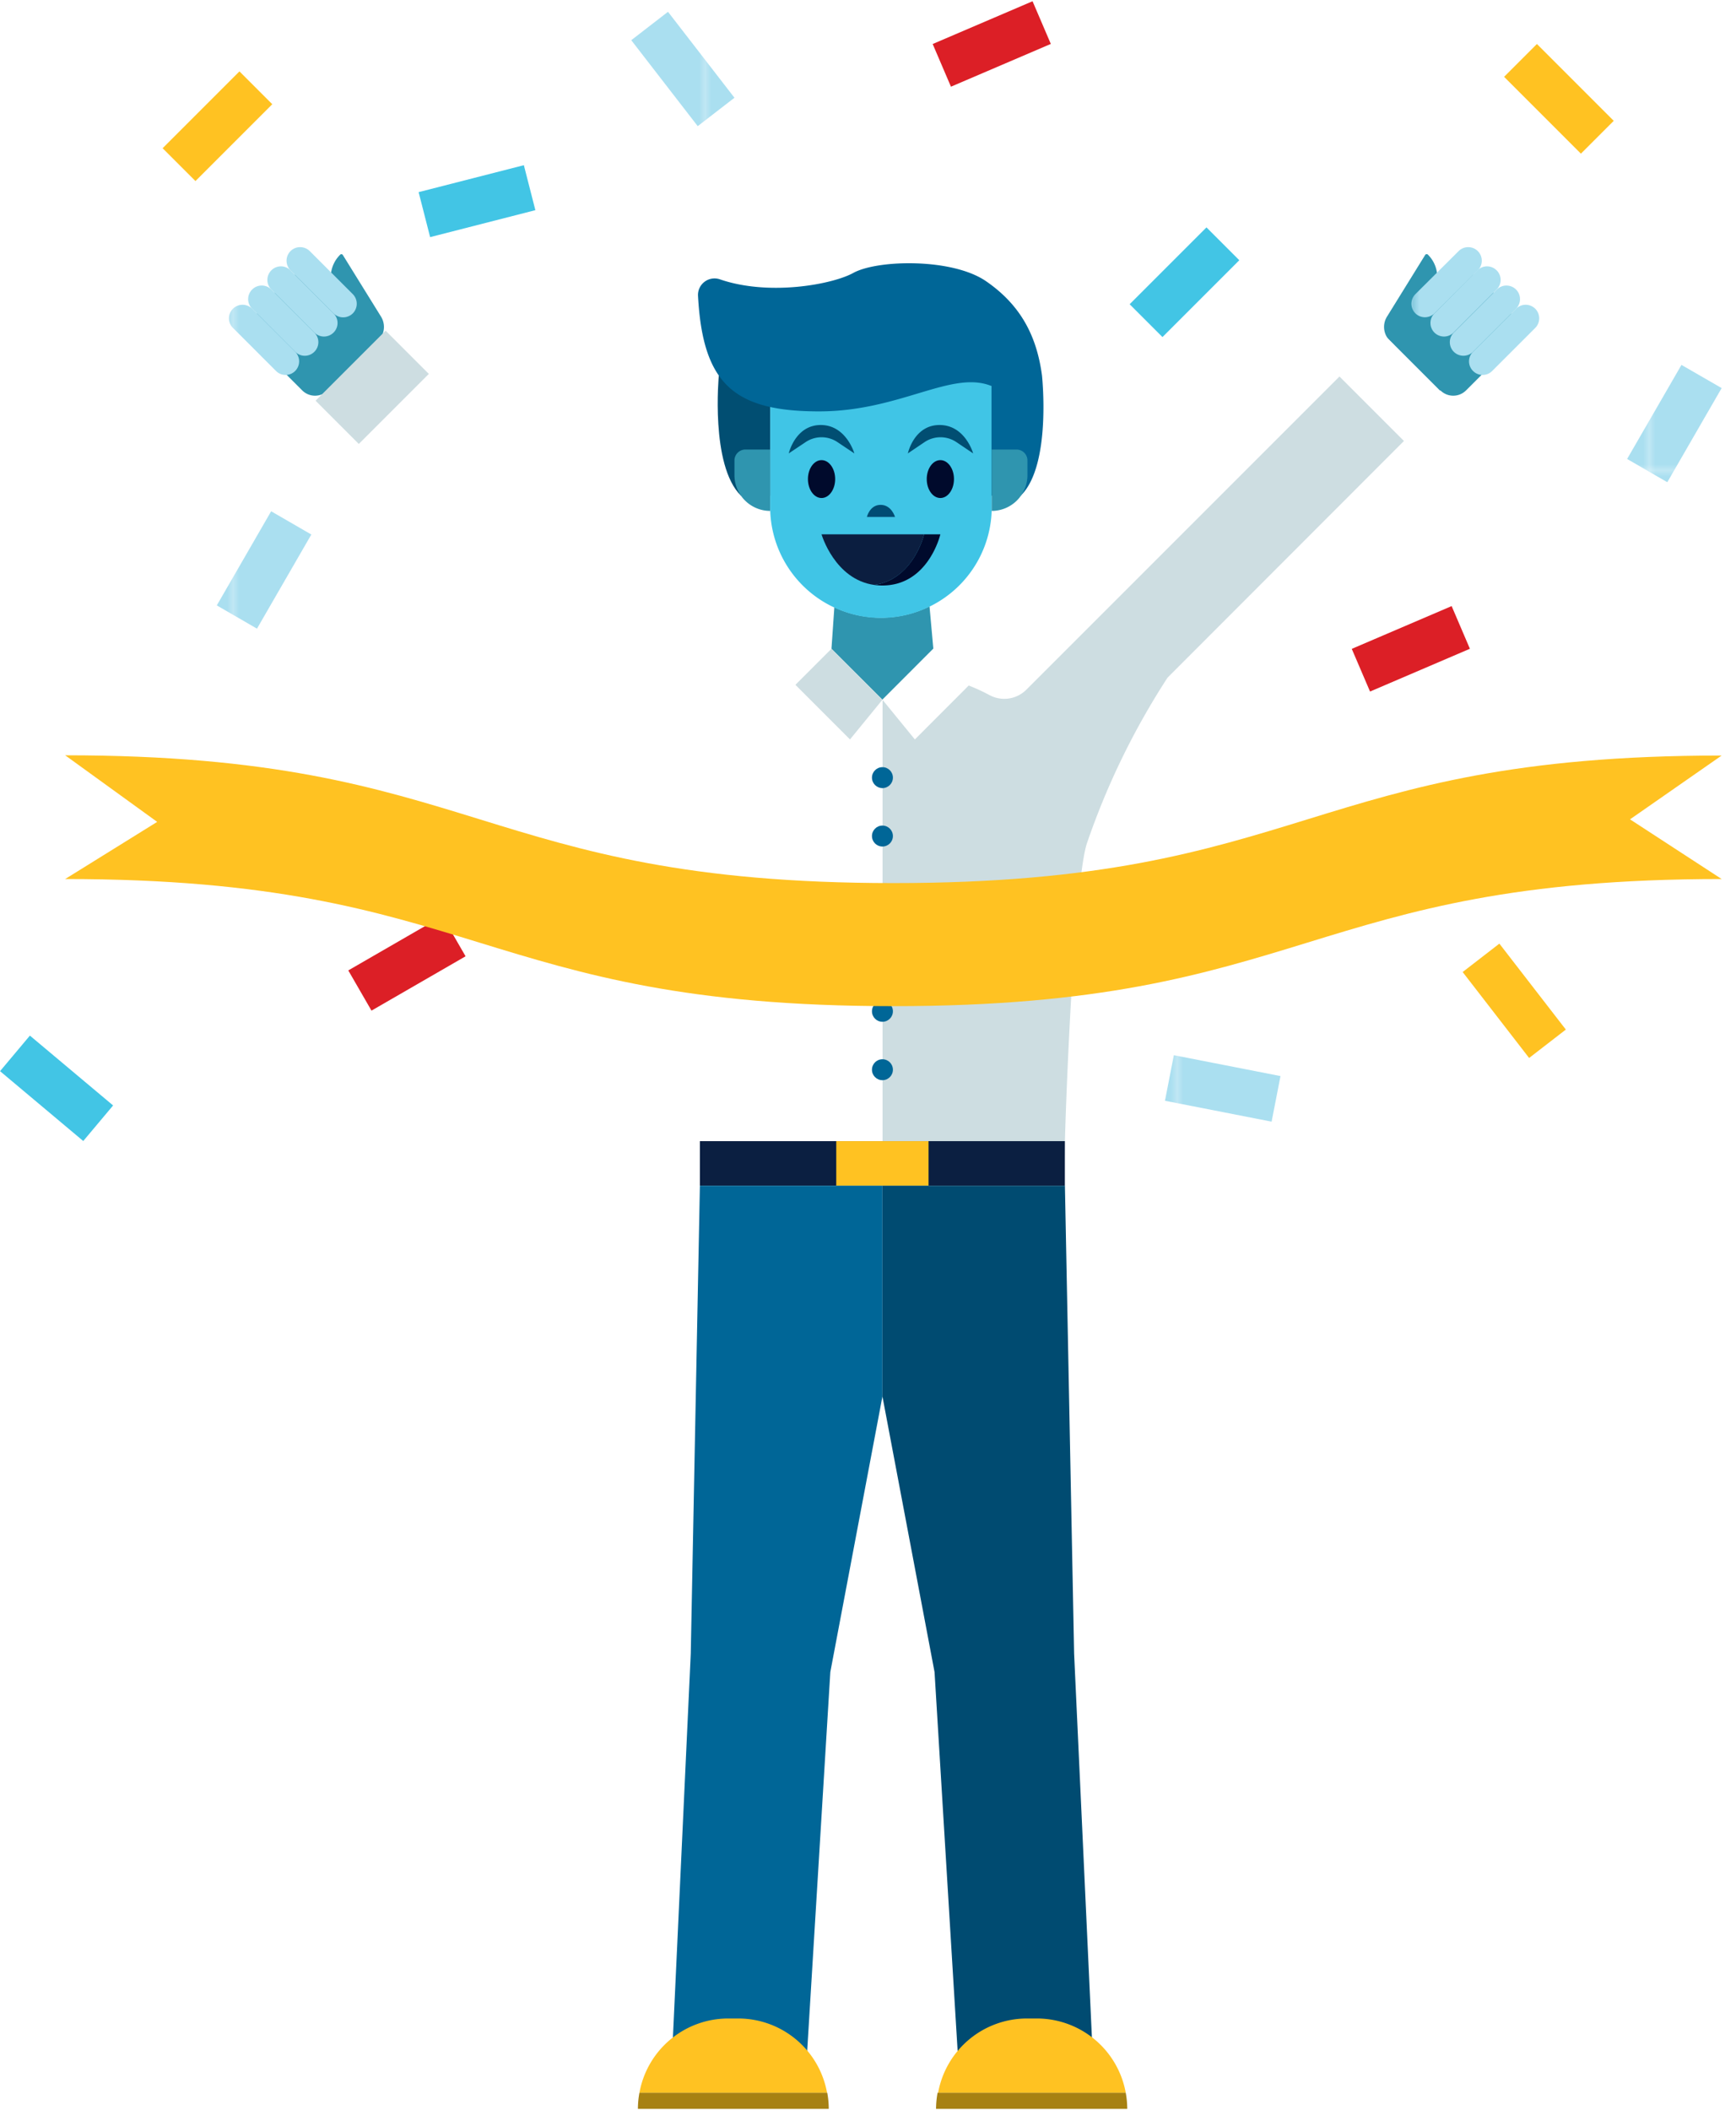 <?xml version="1.0" encoding="UTF-8"?> <svg xmlns="http://www.w3.org/2000/svg" xmlns:xlink="http://www.w3.org/1999/xlink" viewBox="0 0 286.83 348.16" height="700px" width="576px"><defs><pattern id="a" width="38.74" height="38.74" patternUnits="userSpaceOnUse" viewBox="0 0 38.74 38.74"><rect width="38.74" height="38.74" style="fill:none"></rect><polyline points="38.74 0 0 0 0 38.74 38.74 38.74 38.74 0" style="fill:#aadff0"></polyline></pattern></defs><path d="M248.53,49.92l-3.78-3.78a5.68,5.68,0,0,0-8,0l-6.35,6.35a3,3,0,0,0,0,4.22h0l-5.46,5.47,7.57,7.58L238,64.29h0a3,3,0,0,0,4.22,0l6.35-6.35A5.66,5.66,0,0,0,248.53,49.92Z" style="fill:#2f95af"></path><path d="M231,57.45l-1.36-1.36a3.22,3.22,0,0,1-.47-4l6.32-10.21a.3.3,0,0,1,.46,0h0a5.2,5.2,0,0,1,.74,6.41Z" style="fill:#2f95af"></path><path d="M243.38,61.07h0a2.23,2.23,0,0,1,0-3.17l7.11-7.11a2.25,2.25,0,0,1,3.17,0h0a2.25,2.25,0,0,1,0,3.17l-7.11,7.11A2.23,2.23,0,0,1,243.38,61.07Z" style="fill:url(#a)"></path><path d="M240.2,57.9h0a2.25,2.25,0,0,1,0-3.17l7.11-7.11a2.25,2.25,0,0,1,3.18,0h0a2.25,2.25,0,0,1,0,3.17l-7.11,7.11A2.25,2.25,0,0,1,240.2,57.9Z" style="fill:url(#a)"></path><path d="M237,54.73h0a2.25,2.25,0,0,1,0-3.17l7.11-7.11a2.23,2.23,0,0,1,3.17,0h0a2.23,2.23,0,0,1,0,3.17l-7.11,7.11A2.25,2.25,0,0,1,237,54.73Z" style="fill:url(#a)"></path><path d="M233.86,51.56h0a2.25,2.25,0,0,1,0-3.18L241,41.27a2.25,2.25,0,0,1,3.17,0h0a2.25,2.25,0,0,1,0,3.18L237,51.56A2.25,2.25,0,0,1,233.86,51.56Z" style="fill:url(#a)"></path><path d="M43.61,49.92l3.78-3.78a5.68,5.68,0,0,1,8,0l6.35,6.35a3,3,0,0,1,0,4.22h0l5.47,5.47-7.58,7.58-5.47-5.47h0a3,3,0,0,1-4.22,0l-6.35-6.35A5.68,5.68,0,0,1,43.61,49.92Z" style="fill:#2f95af"></path><path d="M61.13,57.45l1.36-1.36a3.24,3.24,0,0,0,.46-4L56.63,41.89a.29.29,0,0,0-.45,0h0a5.19,5.19,0,0,0-.75,6.41Z" style="fill:#2f95af"></path><path d="M48.77,61.07h0a2.25,2.25,0,0,0,0-3.17l-7.11-7.11a2.25,2.25,0,0,0-3.17,0h0a2.23,2.23,0,0,0,0,3.17l7.11,7.11A2.23,2.23,0,0,0,48.77,61.07Z" style="fill:url(#a)"></path><path d="M51.94,57.9h0a2.23,2.23,0,0,0,0-3.17l-7.11-7.11a2.23,2.23,0,0,0-3.17,0h0a2.23,2.23,0,0,0,0,3.17l7.11,7.11A2.23,2.23,0,0,0,51.94,57.9Z" style="fill:url(#a)"></path><path d="M55.11,54.73h0a2.23,2.23,0,0,0,0-3.17L48,44.45a2.23,2.23,0,0,0-3.17,0h0a2.25,2.25,0,0,0,0,3.17l7.11,7.11A2.25,2.25,0,0,0,55.11,54.73Z" style="fill:url(#a)"></path><path d="M58.29,51.56h0a2.26,2.26,0,0,0,0-3.18l-7.11-7.11a2.26,2.26,0,0,0-3.18,0h0a2.26,2.26,0,0,0,0,3.18l7.11,7.11A2.26,2.26,0,0,0,58.29,51.56Z" style="fill:url(#a)"></path><path d="M137.85,100.15l-.47,6.81,8.42,8.42,8.41-8.42-.63-7a18.14,18.14,0,0,1-15.73.15Z" style="fill:#2f95af"></path><path d="M145.55,46.39a18.31,18.31,0,0,0-18.3,18.31V83.57a18.29,18.29,0,0,0,10.6,16.58,18.14,18.14,0,0,0,15.73-.15,18.28,18.28,0,0,0,10.28-16.43V64.7a18.31,18.31,0,0,0-18.31-18.31Z" style="fill:#40c5e6"></path><path d="M118.77,61.79s-1.44,14.87,3.65,19.88h4.83V62.24Z" style="fill:#014e72"></path><path d="M172.16,61.8c-.82-6.1-3.22-11.42-9.25-15.56C157.32,42.4,145,42.68,141,44.87c-3.4,1.89-13.89,3.88-22.07,1.06a2.73,2.73,0,0,0-3.6,2.75c.79,14.51,5.91,19.07,20,19.07,13.4,0,21.89-6.88,28.49-4.19V81.67h4.83C173.78,76.66,172.16,61.8,172.16,61.8Z" style="fill:#006697"></path><path d="M163.86,74.05h4.08a1.81,1.81,0,0,1,1.82,1.82v2.41a5.91,5.91,0,0,1-5.9,5.91h0Z" style="fill:#2f95af"></path><path d="M127.25,74.05h-4.08a1.81,1.81,0,0,0-1.82,1.82v2.41a5.91,5.91,0,0,0,5.9,5.91h0Z" style="fill:#2f95af"></path><ellipse cx="135.74" cy="78.93" rx="2.25" ry="3.13" style="fill:#000a2c"></ellipse><ellipse cx="155.37" cy="78.93" rx="2.25" ry="3.13" style="fill:#000a2c"></ellipse><path d="M152.68,88.06s-1.73,7.44-8.23,8.36a9.77,9.77,0,0,0,1.35.09c7.61,0,9.57-8.45,9.57-8.45Z" style="fill:#000a2c"></path><path d="M152.68,88.06H135.74s2.15,7.44,8.71,8.36C151,95.5,152.68,88.06,152.68,88.06Z" style="fill:#0b1e40"></path><path d="M147.88,85.19h-4.65s.46-2,2.27-2S147.88,85.19,147.88,85.19Z" style="fill:#004c73"></path><path d="M160.79,74.69,158,72.81a4.72,4.72,0,0,0-5.22,0L150,74.69S151,70,155.24,70,160.79,74.69,160.79,74.69Z" style="fill:#014e72"></path><path d="M141.16,74.69l-2.81-1.88a4.72,4.72,0,0,0-5.22,0l-2.81,1.88S131.4,70,135.61,70,141.16,74.69,141.16,74.69Z" style="fill:#014e72"></path><path d="M237.07,67.53,226.42,56.88l-56.78,56.78a5.16,5.16,0,0,1-6.07,1A30.46,30.46,0,0,0,150.22,111l-4.42,4.43V193h30.06c0-6.94,1.56-47.32,3.72-53.88a123.43,123.43,0,0,1,13.33-27.39l0,0Z" style="fill:#cddde1"></path><path d="M54.52,67.53,65.17,56.88,122,113.66a5.16,5.16,0,0,0,6.07,1A30.46,30.46,0,0,1,141.37,111l4.43,4.43V193H115.73c0-6.94-1.55-47.32-3.72-53.88A123.43,123.43,0,0,0,98.68,111.7l0,0Z" style="fill:#fff"></path><polygon points="137.38 106.96 131.42 112.92 140.44 121.94 145.8 115.38 137.38 106.96" style="fill:#cddde1"></polygon><polygon points="154.21 106.96 160.17 112.92 151.16 121.94 145.8 115.38 154.21 106.96" style="fill:#fff"></polygon><circle cx="145.8" cy="128.25" r="1.73" style="fill:#006697"></circle><circle cx="145.8" cy="137.9" r="1.73" style="fill:#006697"></circle><circle cx="145.8" cy="147.55" r="1.73" style="fill:#006697"></circle><circle cx="145.8" cy="157.2" r="1.73" style="fill:#006697"></circle><circle cx="145.8" cy="166.85" r="1.73" style="fill:#006697"></circle><circle cx="145.8" cy="176.5" r="1.73" style="fill:#006697"></circle><rect x="222.05" y="58.71" width="16.36" height="10.1" transform="translate(112.52 -144.12) rotate(45)" style="fill:#fff"></rect><rect x="53.32" y="58.71" width="16.36" height="10.1" transform="translate(150.07 65.37) rotate(135)" style="fill:#cddde1"></rect><rect x="115.64" y="188.3" width="60.3" height="7.36" style="fill:#0b1f41"></rect><rect x="138.17" y="188.3" width="15.25" height="7.36" style="fill:#ffc222"></rect><polygon points="133.12 342.64 110.89 342.64 114.13 272.97 115.64 195.66 145.8 195.66 145.8 230.47 137.19 276 133.12 342.64" style="fill:#006697"></polygon><path d="M122,333.23h-1.67a14.91,14.91,0,0,0-14.68,12.27h31A14.91,14.91,0,0,0,122,333.23Z" style="fill:#ffc222"></path><path d="M105.65,345.5a14.54,14.54,0,0,0-.25,2.66h31.53a14.54,14.54,0,0,0-.25-2.66Z" style="fill:#a78112"></path><polygon points="158.47 342.64 180.7 342.64 177.47 272.97 175.95 195.66 145.8 195.66 145.8 230.47 154.41 276 158.47 342.64" style="fill:#004b71"></polygon><path d="M169.59,333.23h1.68A14.93,14.93,0,0,1,186,345.5h-31A14.92,14.92,0,0,1,169.59,333.23Z" style="fill:#ffc222"></path><path d="M186,345.5a15.48,15.48,0,0,1,.25,2.66H154.66a15.48,15.48,0,0,1,.25-2.66Z" style="fill:#a78112"></path><polygon points="211.57 177.55 210.1 185.08 192.48 181.63 193.95 174.1 211.57 177.55" style="fill:url(#a)"></polygon><rect x="246.36" y="156.15" width="7.67" height="17.95" transform="translate(-48.74 187.57) rotate(-37.72)" style="fill:#ffc222"></rect><polygon points="121.35 15.94 115.28 20.63 104.3 6.43 110.37 1.74 121.35 15.94" style="fill:url(#a)"></polygon><polygon points="42.46 103.64 35.82 99.8 44.8 84.25 51.44 88.09 42.46 103.64" style="fill:url(#a)"></polygon><polygon points="275.48 79.45 268.84 75.61 277.82 60.07 284.46 63.9 275.48 79.45" style="fill:url(#a)"></polygon><rect x="74.97" y="24.04" width="7.67" height="17.95" transform="translate(91.25 -51.51) rotate(75.64)" style="fill:#42c5e5"></rect><rect x="191.87" y="37.44" width="7.67" height="17.95" transform="translate(90.14 -124.79) rotate(45)" style="fill:#42c5e5"></rect><rect x="253.74" y="7.14" width="7.67" height="17.95" transform="translate(451.1 -154.62) rotate(135)" style="fill:#ffc222"></rect><rect x="160.02" y="-1.92" width="7.67" height="17.95" transform="translate(105.85 -146.35) rotate(66.82)" style="fill:#dc1f26"></rect><rect x="5.51" y="170.61" width="7.67" height="17.95" transform="translate(-134.21 71.27) rotate(-49.99)" style="fill:#42c5e5"></rect><rect x="63.4" y="149.95" width="7.67" height="17.95" transform="translate(171.25 21.24) rotate(60)" style="fill:#dc1f26"></rect><rect x="32.1" y="11.66" width="7.67" height="17.95" transform="translate(25.11 -19.36) rotate(45)" style="fill:#ffc222"></rect><rect x="229.27" y="97.99" width="7.67" height="17.95" transform="translate(239.68 -149.42) rotate(66.82)" style="fill:#dc1f26"></rect><circle cx="180.22" cy="23.01" r="2.37" style="fill:#fff"></circle><circle cx="250.19" cy="85.19" r="2.37" style="fill:#fff"></circle><circle cx="202.02" cy="126.52" r="2.37" style="fill:#fff"></circle><circle cx="191.44" cy="72.36" r="2.37" style="fill:#fff"></circle><circle cx="237.07" cy="20.63" r="2.37" style="fill:#fff"></circle><circle cx="67.23" cy="115.38" r="2.37" style="fill:#fff"></circle><circle cx="74.75" cy="4.68" r="2.37" style="fill:#fff"></circle><circle cx="100.16" cy="64.85" r="2.37" style="fill:#fff"></circle><circle cx="13.15" cy="86.41" r="2.37" style="fill:#fff"></circle><circle cx="219.6" cy="168.58" r="2.37" style="fill:#fff"></circle><circle cx="284.46" cy="179.59" r="2.37" style="fill:#fff"></circle><circle cx="18.68" cy="163.66" r="2.37" style="fill:#fff"></circle><path d="M10.77,145C79.19,145,79.19,166,147.62,166S216,145,284.46,145l-15.14-9.86,15.14-10.54c-68.42,0-68.42,21.07-136.84,21.07S79.19,124.56,10.77,124.56l15.2,11Z" style="fill:#ffc222"></path></svg> 